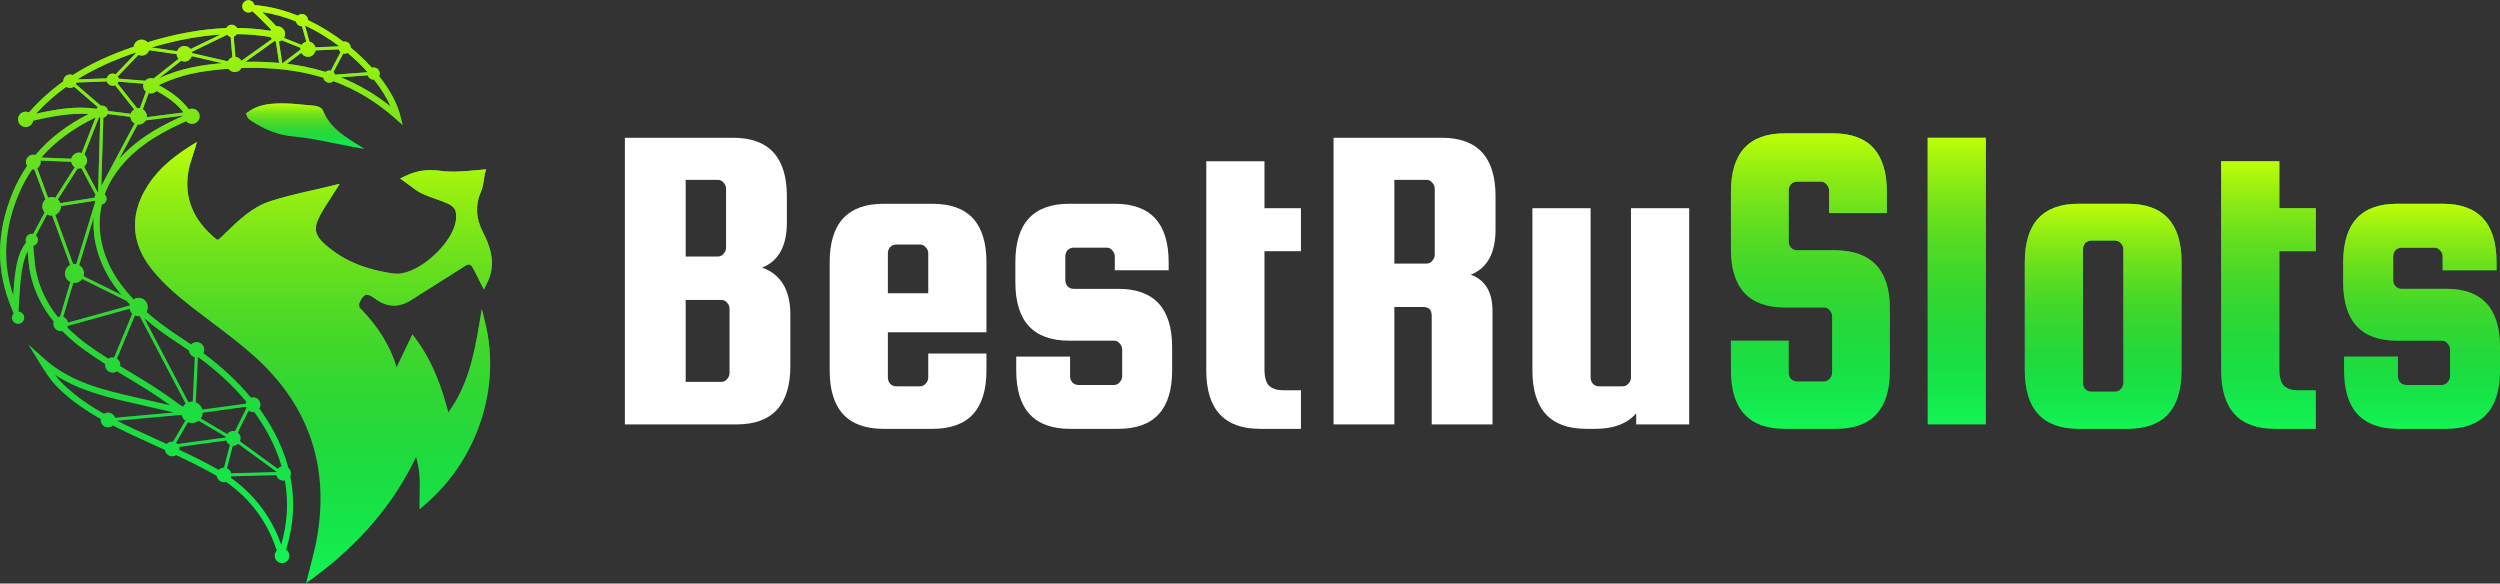 <svg width="904" height="211" viewBox="0 0 904 211" fill="none" xmlns="http://www.w3.org/2000/svg">
<rect x="0" y="0" width="904" height="211" fill="#333333" stroke="none"/>
<path d="M884.527 104.445C897.509 104.445 904 111.494 904 125.592V133.922C904 148.02 897.509 155.069 884.527 155.069H867.096C854.115 155.069 847.624 148.02 847.624 133.922V128.956H867.096V136.005C867.096 136.859 867.358 137.607 867.882 138.248C868.51 138.888 869.243 139.209 870.08 139.209H882.957C883.795 139.209 884.475 138.888 884.999 138.248C885.627 137.607 885.941 136.859 885.941 136.005V126.393C885.941 125.538 885.627 124.791 884.999 124.15C884.475 123.509 883.795 123.189 882.957 123.189H866.782C853.801 123.189 847.31 116.14 847.31 102.042V94.834C847.31 80.736 853.801 73.687 866.782 73.687H883.271C896.253 73.687 902.744 80.736 902.744 94.834V97.717H883.271V92.751C883.271 91.897 882.957 91.149 882.329 90.508C881.806 89.867 881.125 89.547 880.287 89.547H868.353C867.515 89.547 866.782 89.867 866.154 90.508C865.631 91.149 865.369 91.897 865.369 92.751V101.241C865.369 102.096 865.631 102.843 866.154 103.484C866.782 104.125 867.515 104.445 868.353 104.445H884.527Z" fill="#15F454"/>
<path d="M884.527 104.445C897.509 104.445 904 111.494 904 125.592V133.922C904 148.02 897.509 155.069 884.527 155.069H867.096C854.115 155.069 847.624 148.02 847.624 133.922V128.956H867.096V136.005C867.096 136.859 867.358 137.607 867.882 138.248C868.51 138.888 869.243 139.209 870.08 139.209H882.957C883.795 139.209 884.475 138.888 884.999 138.248C885.627 137.607 885.941 136.859 885.941 136.005V126.393C885.941 125.538 885.627 124.791 884.999 124.15C884.475 123.509 883.795 123.189 882.957 123.189H866.782C853.801 123.189 847.31 116.14 847.31 102.042V94.834C847.31 80.736 853.801 73.687 866.782 73.687H883.271C896.253 73.687 902.744 80.736 902.744 94.834V97.717H883.271V92.751C883.271 91.897 882.957 91.149 882.329 90.508C881.806 89.867 881.125 89.547 880.287 89.547H868.353C867.515 89.547 866.782 89.867 866.154 90.508C865.631 91.149 865.369 91.897 865.369 92.751V101.241C865.369 102.096 865.631 102.843 866.154 103.484C866.782 104.125 867.515 104.445 868.353 104.445H884.527Z" fill="url(#paint0_linear_6010_41885)" fill-opacity="0.9"/>
<path d="M831.122 141.131H837.403V155.069H822.642C809.66 155.069 803.169 148.02 803.169 133.922V58.308H824.212V75.289H837.403V90.829H824.212V133.442C824.212 136.432 824.788 138.461 825.94 139.529C827.091 140.597 828.819 141.131 831.122 141.131Z" fill="#15F454"/>
<path d="M831.122 141.131H837.403V155.069H822.642C809.66 155.069 803.169 148.02 803.169 133.922V58.308H824.212V75.289H837.403V90.829H824.212V133.442C824.212 136.432 824.788 138.461 825.94 139.529C827.091 140.597 828.819 141.131 831.122 141.131Z" fill="url(#paint1_linear_6010_41885)" fill-opacity="0.9"/>
<path d="M788.856 94.834V133.922C788.856 148.02 782.365 155.069 769.383 155.069H751.638C738.657 155.069 732.166 148.02 732.166 133.922V94.834C732.166 80.736 738.657 73.687 751.638 73.687H769.383C782.365 73.687 788.856 80.736 788.856 94.834ZM767.813 138.408V90.188C767.813 89.333 767.499 88.586 766.871 87.945C766.347 87.304 765.667 86.984 764.829 86.984H756.192C755.355 86.984 754.622 87.304 753.994 87.945C753.47 88.586 753.209 89.333 753.209 90.188V138.408C753.209 139.262 753.47 140.01 753.994 140.651C754.622 141.291 755.355 141.612 756.192 141.612H764.829C765.667 141.612 766.347 141.291 766.871 140.651C767.499 140.01 767.813 139.262 767.813 138.408Z" fill="#15F454"/>
<path d="M788.856 94.834V133.922C788.856 148.02 782.365 155.069 769.383 155.069H751.638C738.657 155.069 732.166 148.02 732.166 133.922V94.834C732.166 80.736 738.657 73.687 751.638 73.687H769.383C782.365 73.687 788.856 80.736 788.856 94.834ZM767.813 138.408V90.188C767.813 89.333 767.499 88.586 766.871 87.945C766.347 87.304 765.667 86.984 764.829 86.984H756.192C755.355 86.984 754.622 87.304 753.994 87.945C753.47 88.586 753.209 89.333 753.209 90.188V138.408C753.209 139.262 753.47 140.01 753.994 140.651C754.622 141.291 755.355 141.612 756.192 141.612H764.829C765.667 141.612 766.347 141.291 766.871 140.651C767.499 140.01 767.813 139.262 767.813 138.408Z" fill="url(#paint2_linear_6010_41885)" fill-opacity="0.9"/>
<path d="M718.09 153.467H697.047V49.817H718.09V153.467Z" fill="#15F454"/>
<path d="M718.09 153.467H697.047V49.817H718.09V153.467Z" fill="url(#paint3_linear_6010_41885)" fill-opacity="0.9"/>
<path d="M682.285 77.051H661.399V68.881C661.399 68.027 661.085 67.279 660.457 66.638C659.933 65.998 659.253 65.677 658.415 65.677H649.778C648.941 65.677 648.208 65.998 647.58 66.638C647.056 67.279 646.795 68.027 646.795 68.881V87.304C646.795 88.159 647.056 88.906 647.58 89.547C648.208 90.188 648.941 90.508 649.778 90.508H663.911C676.893 90.722 683.384 97.77 683.384 111.654V133.922C683.384 148.02 676.893 155.069 663.911 155.069H645.381C632.4 155.069 625.909 148.02 625.909 133.922V123.189H646.795V134.723C646.795 135.578 647.056 136.325 647.58 136.966C648.208 137.607 648.941 137.927 649.778 137.927H659.514C660.352 137.927 661.032 137.607 661.556 136.966C662.184 136.325 662.498 135.578 662.498 134.723V114.378C662.498 113.523 662.184 112.776 661.556 112.135C661.032 111.494 660.352 111.174 659.514 111.174H645.381C632.4 111.174 625.909 104.125 625.909 90.028V69.362C625.909 55.264 632.4 48.215 645.381 48.215H662.812C675.794 48.215 682.285 55.264 682.285 69.362V77.051Z" fill="#15F454"/>
<path d="M682.285 77.051H661.399V68.881C661.399 68.027 661.085 67.279 660.457 66.638C659.933 65.998 659.253 65.677 658.415 65.677H649.778C648.941 65.677 648.208 65.998 647.58 66.638C647.056 67.279 646.795 68.027 646.795 68.881V87.304C646.795 88.159 647.056 88.906 647.58 89.547C648.208 90.188 648.941 90.508 649.778 90.508H663.911C676.893 90.722 683.384 97.77 683.384 111.654V133.922C683.384 148.02 676.893 155.069 663.911 155.069H645.381C632.4 155.069 625.909 148.02 625.909 133.922V123.189H646.795V134.723C646.795 135.578 647.056 136.325 647.58 136.966C648.208 137.607 648.941 137.927 649.778 137.927H659.514C660.352 137.927 661.032 137.607 661.556 136.966C662.184 136.325 662.498 135.578 662.498 134.723V114.378C662.498 113.523 662.184 112.776 661.556 112.135C661.032 111.494 660.352 111.174 659.514 111.174H645.381C632.4 111.174 625.909 104.125 625.909 90.028V69.362C625.909 55.264 632.4 48.215 645.381 48.215H662.812C675.794 48.215 682.285 55.264 682.285 69.362V77.051Z" fill="url(#paint4_linear_6010_41885)" fill-opacity="0.9"/>
<path d="M589.767 75.289H610.81V153.467H591.651V149.462C588.406 153.2 583.486 155.069 576.89 155.069H573.592C560.611 155.069 554.12 148.02 554.12 133.922V75.289H575.163V136.485C575.163 137.34 575.424 138.087 575.948 138.728C576.576 139.369 577.309 139.689 578.146 139.689H586.783C587.621 139.689 588.301 139.369 588.825 138.728C589.453 138.087 589.767 137.34 589.767 136.485V75.289Z" fill="white"/>
<path d="M504.2 111.014V153.467H482.215V49.817H521.317C534.298 49.817 540.789 56.866 540.789 70.964V82.979C540.789 91.523 537.805 96.969 531.838 99.319C537.073 101.241 539.69 105.62 539.69 112.455V153.467H517.705V114.218C517.705 112.082 516.71 111.014 514.721 111.014H504.2ZM504.2 65.036V95.314H515.82C516.658 95.314 517.338 94.994 517.862 94.353C518.49 93.712 518.804 92.965 518.804 92.11V68.24C518.804 67.386 518.49 66.638 517.862 65.998C517.338 65.357 516.658 65.036 515.82 65.036H504.2Z" fill="white"/>
<path d="M464.142 141.131H470.423V155.069H455.662C442.68 155.069 436.189 148.02 436.189 133.922V58.308H457.232V75.289H470.423V90.829H457.232V133.442C457.232 136.432 457.808 138.461 458.96 139.529C460.111 140.597 461.839 141.131 464.142 141.131Z" fill="white"/>
<path d="M404.371 104.445C417.353 104.445 423.844 111.494 423.844 125.592V133.922C423.844 148.02 417.353 155.069 404.371 155.069H386.94C373.959 155.069 367.468 148.02 367.468 133.922V128.956H386.94V136.005C386.94 136.859 387.202 137.607 387.725 138.248C388.354 138.888 389.086 139.209 389.924 139.209H402.801C403.638 139.209 404.319 138.888 404.842 138.248C405.471 137.607 405.785 136.859 405.785 136.005V126.393C405.785 125.538 405.471 124.791 404.842 124.15C404.319 123.509 403.638 123.189 402.801 123.189H386.626C373.645 123.189 367.154 116.14 367.154 102.042V94.834C367.154 80.736 373.645 73.687 386.626 73.687H403.115C416.097 73.687 422.587 80.736 422.587 94.834V97.717H403.115V92.751C403.115 91.897 402.801 91.149 402.173 90.508C401.649 89.867 400.969 89.547 400.131 89.547H388.197C387.359 89.547 386.626 89.867 385.998 90.508C385.475 91.149 385.213 91.897 385.213 92.751V101.241C385.213 102.096 385.475 102.843 385.998 103.484C386.626 104.125 387.359 104.445 388.197 104.445H404.371Z" fill="white"/>
<path d="M337.227 73.687C350.209 73.687 356.7 80.736 356.7 94.834V120.145H321.053V136.485C321.053 137.34 321.314 138.087 321.838 138.728C322.466 139.369 323.199 139.689 324.036 139.689H332.673C333.511 139.689 334.191 139.369 334.715 138.728C335.343 138.087 335.657 137.34 335.657 136.485V127.835H356.7V133.922C356.7 148.02 350.209 155.069 337.227 155.069H319.482C306.501 155.069 300.01 148.02 300.01 133.922V94.834C300.01 80.736 306.501 73.687 319.482 73.687H337.227ZM321.053 106.047H335.657V91.629C335.657 90.775 335.343 90.028 334.715 89.387C334.191 88.746 333.511 88.425 332.673 88.425H324.036C323.199 88.425 322.466 88.746 321.838 89.387C321.314 90.028 321.053 90.775 321.053 91.629V106.047Z" fill="white"/>
<path d="M275.581 96.756C282.386 99.212 285.788 104.873 285.788 113.737V132.32C285.788 146.418 279.297 153.467 266.316 153.467H225.957V49.817H265.059C278.041 49.817 284.532 56.866 284.532 70.964V80.415C284.532 88.96 281.548 94.406 275.581 96.756ZM259.563 65.036H247.943V92.751H259.563C260.401 92.751 261.081 92.43 261.605 91.79C262.233 91.149 262.547 90.401 262.547 89.547V68.24C262.547 67.386 262.233 66.638 261.605 65.998C261.081 65.357 260.401 65.036 259.563 65.036ZM263.803 134.883V111.654C263.803 110.8 263.489 110.052 262.861 109.412C262.338 108.771 261.657 108.45 260.819 108.45H247.943V138.087H260.819C261.657 138.087 262.338 137.767 262.861 137.126C263.489 136.485 263.803 135.738 263.803 134.883Z" fill="white"/>
<g clip-path="url(#clip0_6010_41885)">
<path d="M174.227 111.707L173.344 117.003C171.419 128.537 169.087 139.675 162.092 149.131C160.026 140.993 156.749 131.068 150.212 122.369L149.118 120.916L143.421 132.831C141.103 125.108 136.721 118.031 130.049 111.238C129.867 111.015 129.74 110.056 129.934 109.608C130.704 107.834 131.47 106.868 132.279 106.655C133.087 106.442 134.168 106.889 135.642 108.004C139.901 111.222 144.362 111.35 148.896 108.384C149.968 107.682 151.046 106.995 152.128 106.311C153.726 105.304 155.325 104.298 156.926 103.294C160.627 100.972 164.453 98.571 168.184 96.151C168.822 95.736 169.346 95.577 169.748 95.671C170.151 95.766 170.566 96.17 170.962 96.852C171.685 98.098 172.326 99.412 173.005 100.797C173.315 101.428 173.628 102.072 173.961 102.728L174.974 104.73L175.942 102.706C176.038 102.507 176.133 102.317 176.225 102.134C176.43 101.723 176.626 101.334 176.792 100.908C179.283 94.516 177.082 88.722 174.604 83.894C171.998 78.814 171.827 73.92 174.082 68.931C174.567 67.859 174.848 65.892 175.079 64.312C175.168 63.689 175.271 62.98 175.328 62.779L175.793 61.219L172.908 61.481C167.501 61.98 163.595 62.339 159.114 61.754C155.689 61.309 151.495 61.197 146.344 63.74L144.676 64.565L146.199 65.633C146.966 66.172 147.661 66.697 148.333 67.206C149.731 68.263 151.05 69.261 152.518 69.961C154.147 70.737 155.857 71.344 157.512 71.929C158.928 72.427 160.394 72.951 161.763 73.565C164.462 74.776 165.193 76.114 164.894 79.295C164.125 87.456 152.159 98.674 143.902 98.977H143.793C143.433 99.002 143.072 98.997 142.713 98.963C132.14 97.527 124.205 94.219 117.74 88.55C113.754 85.053 113.274 82.584 115.692 77.98C116.718 76.026 117.917 74.18 119.304 72.044C119.973 71.012 120.675 69.926 121.411 68.756L122.852 66.452L120.213 67.1C117.775 67.698 115.354 68.247 113.027 68.779C107.711 69.99 102.688 71.133 97.742 72.742C91.181 74.874 86.303 79.624 81.587 84.217C81.036 84.753 80.486 85.286 79.935 85.818C78.826 86.885 78.668 86.872 77.942 86.269C69.785 79.476 66.565 71.558 68.101 62.061C68.379 60.347 68.934 58.639 69.523 56.829C69.81 55.957 70.105 55.045 70.38 54.101L71.195 51.31L68.734 52.856C60.714 57.895 55.605 62.946 52.166 69.219C47.257 78.188 47.748 87.308 53.588 95.599C56.372 99.554 60.126 103.431 65.399 107.807C69.106 110.88 73.014 113.824 76.792 116.67C81.957 120.562 87.297 124.586 92.145 128.957C112.067 146.915 119.519 169.54 114.297 196.204C113.811 198.679 113.163 201.173 112.478 203.812C112.135 205.128 111.78 206.495 111.424 207.939L110.694 210.896L113.149 209.092C130.07 196.659 142.305 182.275 150.476 165.193C151.115 167.601 151.49 169.665 151.658 171.656C151.84 173.807 151.799 176.024 151.757 178.369C151.735 179.469 151.714 180.604 151.714 181.787V184.183L153.535 182.626C162.94 174.563 169.961 164.084 173.841 152.32C177.723 140.602 178.296 128.364 175.497 116.931L174.227 111.707Z" fill="#15F454"/>
<path d="M174.227 111.707L173.344 117.003C171.419 128.537 169.087 139.675 162.092 149.131C160.026 140.993 156.749 131.068 150.212 122.369L149.118 120.916L143.421 132.831C141.103 125.108 136.721 118.031 130.049 111.238C129.867 111.015 129.74 110.056 129.934 109.608C130.704 107.834 131.47 106.868 132.279 106.655C133.087 106.442 134.168 106.889 135.642 108.004C139.901 111.222 144.362 111.35 148.896 108.384C149.968 107.682 151.046 106.995 152.128 106.311C153.726 105.304 155.325 104.298 156.926 103.294C160.627 100.972 164.453 98.571 168.184 96.151C168.822 95.736 169.346 95.577 169.748 95.671C170.151 95.766 170.566 96.17 170.962 96.852C171.685 98.098 172.326 99.412 173.005 100.797C173.315 101.428 173.628 102.072 173.961 102.728L174.974 104.73L175.942 102.706C176.038 102.507 176.133 102.317 176.225 102.134C176.43 101.723 176.626 101.334 176.792 100.908C179.283 94.516 177.082 88.722 174.604 83.894C171.998 78.814 171.827 73.92 174.082 68.931C174.567 67.859 174.848 65.892 175.079 64.312C175.168 63.689 175.271 62.98 175.328 62.779L175.793 61.219L172.908 61.481C167.501 61.98 163.595 62.339 159.114 61.754C155.689 61.309 151.495 61.197 146.344 63.74L144.676 64.565L146.199 65.633C146.966 66.172 147.661 66.697 148.333 67.206C149.731 68.263 151.05 69.261 152.518 69.961C154.147 70.737 155.857 71.344 157.512 71.929C158.928 72.427 160.394 72.951 161.763 73.565C164.462 74.776 165.193 76.114 164.894 79.295C164.125 87.456 152.159 98.674 143.902 98.977H143.793C143.433 99.002 143.072 98.997 142.713 98.963C132.14 97.527 124.205 94.219 117.74 88.55C113.754 85.053 113.274 82.584 115.692 77.98C116.718 76.026 117.917 74.18 119.304 72.044C119.973 71.012 120.675 69.926 121.411 68.756L122.852 66.452L120.213 67.1C117.775 67.698 115.354 68.247 113.027 68.779C107.711 69.99 102.688 71.133 97.742 72.742C91.181 74.874 86.303 79.624 81.587 84.217C81.036 84.753 80.486 85.286 79.935 85.818C78.826 86.885 78.668 86.872 77.942 86.269C69.785 79.476 66.565 71.558 68.101 62.061C68.379 60.347 68.934 58.639 69.523 56.829C69.81 55.957 70.105 55.045 70.38 54.101L71.195 51.31L68.734 52.856C60.714 57.895 55.605 62.946 52.166 69.219C47.257 78.188 47.748 87.308 53.588 95.599C56.372 99.554 60.126 103.431 65.399 107.807C69.106 110.88 73.014 113.824 76.792 116.67C81.957 120.562 87.297 124.586 92.145 128.957C112.067 146.915 119.519 169.54 114.297 196.204C113.811 198.679 113.163 201.173 112.478 203.812C112.135 205.128 111.78 206.495 111.424 207.939L110.694 210.896L113.149 209.092C130.07 196.659 142.305 182.275 150.476 165.193C151.115 167.601 151.49 169.665 151.658 171.656C151.84 173.807 151.799 176.024 151.757 178.369C151.735 179.469 151.714 180.604 151.714 181.787V184.183L153.535 182.626C162.94 174.563 169.961 164.084 173.841 152.32C177.723 140.602 178.296 128.364 175.497 116.931L174.227 111.707Z" fill="url(#paint5_linear_6010_41885)" fill-opacity="0.9"/>
<path d="M104.973 172.202C105.066 171.993 105.13 171.773 105.166 171.548C105.229 171.107 105.179 170.657 105.022 170.24C104.865 169.823 104.606 169.452 104.267 169.162C103.035 164.561 101.253 160.125 98.961 155.949C97.408 153.098 95.673 150.349 93.767 147.721C94.05 147.263 94.186 146.73 94.159 146.193C94.13 145.656 93.939 145.14 93.611 144.714C93.282 144.288 92.831 143.973 92.319 143.809C91.806 143.646 91.256 143.643 90.742 143.801C86.059 138.115 80.385 132.816 73.532 127.721C73.837 127.133 73.92 126.455 73.765 125.811C73.61 125.167 73.228 124.6 72.689 124.216C72.149 123.831 71.489 123.654 70.83 123.717C70.171 123.78 69.556 124.079 69.1 124.559C68.023 123.824 66.93 123.092 65.8 122.363C60.766 119.114 56.543 115.978 52.923 112.771C53.324 112.13 53.492 111.37 53.401 110.619C53.31 109.868 52.964 109.171 52.421 108.644C51.879 108.117 51.172 107.792 50.418 107.723C49.665 107.655 48.911 107.846 48.281 108.265C46.659 106.541 45.138 104.726 43.723 102.828C37.029 93.834 34.662 83.465 36.776 73.995C37.167 73.914 37.529 73.729 37.822 73.458C38.115 73.187 38.329 72.841 38.44 72.458C38.552 72.075 38.556 71.668 38.454 71.282C38.351 70.897 38.145 70.546 37.858 70.269C38.639 68.101 39.657 66.026 40.893 64.081C45.487 56.865 52.238 51.197 62.136 46.243C63.661 45.48 65.198 44.78 66.825 44.038L67.323 43.81C67.653 44.204 68.086 44.499 68.573 44.66C69.061 44.822 69.585 44.844 70.084 44.724C70.584 44.604 71.04 44.346 71.401 43.981C71.763 43.615 72.014 43.156 72.128 42.655C72.242 42.154 72.214 41.63 72.046 41.145C71.879 40.659 71.579 40.23 71.18 39.905C70.781 39.581 70.3 39.374 69.79 39.309C69.28 39.244 68.763 39.322 68.295 39.536C65.284 35.566 61.378 32.943 57.4 30.807C65.298 26.837 73.406 25.654 80.388 25.036C81.136 24.97 81.883 24.911 82.617 24.858C82.883 25.244 83.243 25.557 83.665 25.764C84.086 25.972 84.553 26.067 85.022 26.042C85.491 26.017 85.945 25.872 86.342 25.621C86.739 25.37 87.064 25.021 87.287 24.608C98.262 24.216 108.059 25.356 116.921 28.083C116.988 28.473 117.159 28.838 117.416 29.139C117.673 29.44 118.007 29.666 118.382 29.793C118.756 29.92 119.159 29.943 119.546 29.86C119.933 29.777 120.29 29.59 120.58 29.321C128.764 32.343 136.135 36.813 142.896 42.797L145.58 45.174L144.697 41.7C143.565 37.246 140.893 32.357 137.077 27.547C137.223 27.252 137.299 26.927 137.3 26.598C137.3 26.012 137.067 25.451 136.654 25.037C136.24 24.623 135.678 24.39 135.093 24.39C134.885 24.393 134.678 24.426 134.48 24.488C132.103 21.87 129.541 19.428 126.814 17.179C126.809 16.853 126.732 16.532 126.588 16.239C126.444 15.946 126.237 15.689 125.982 15.486C125.726 15.284 125.429 15.14 125.111 15.067C124.793 14.993 124.463 14.991 124.144 15.061C120.162 12.031 115.881 9.415 111.367 7.256C111.363 6.831 111.237 6.416 111.003 6.062C110.769 5.707 110.437 5.429 110.047 5.259C109.658 5.09 109.228 5.037 108.809 5.107C108.39 5.177 108 5.367 107.687 5.654C102.431 3.546 97.133 2.24 91.998 1.834C91.896 1.362 91.642 0.937 91.276 0.622C90.91 0.307 90.451 0.12 89.969 0.09C89.487 0.059 89.008 0.187 88.605 0.453C88.203 0.719 87.897 1.11 87.736 1.565C87.575 2.02 87.567 2.516 87.713 2.976C87.859 3.436 88.151 3.837 88.545 4.116C88.939 4.395 89.413 4.539 89.896 4.524C90.379 4.51 90.844 4.338 91.22 4.035C93.279 5.847 96.089 8.645 98.046 10.707C97.955 10.845 97.875 10.991 97.81 11.142C93.813 10.497 89.774 10.155 85.726 10.118C85.539 9.759 85.256 9.459 84.909 9.251C84.561 9.043 84.163 8.935 83.758 8.94C83.353 8.945 82.958 9.062 82.615 9.278C82.273 9.494 81.997 9.801 81.819 10.164C72.94 10.484 63.578 12.185 53.356 15.283C52.99 14.876 52.516 14.582 51.988 14.436C51.461 14.289 50.903 14.296 50.379 14.457C49.856 14.617 49.389 14.923 49.034 15.339C48.678 15.755 48.449 16.264 48.373 16.806C48.373 16.83 48.373 16.854 48.373 16.877C39.852 19.78 32.589 23.145 26.277 27.157C25.905 26.986 25.494 26.913 25.086 26.946C24.677 26.979 24.284 27.117 23.944 27.345C23.604 27.574 23.328 27.887 23.144 28.253C22.959 28.619 22.872 29.026 22.89 29.436C18.327 32.682 14.158 36.449 10.468 40.662C10.103 40.486 9.703 40.395 9.298 40.393C8.771 40.391 8.255 40.541 7.81 40.823C7.365 41.106 7.011 41.51 6.788 41.987C6.566 42.465 6.485 42.996 6.555 43.519C6.625 44.041 6.843 44.532 7.184 44.934C7.524 45.337 7.972 45.633 8.476 45.788C8.979 45.944 9.517 45.952 10.025 45.812C10.532 45.671 10.989 45.389 11.342 44.997C11.694 44.605 11.927 44.12 12.012 43.6C18.838 42.075 25.395 40.752 32.052 41.234C24.125 45.261 17.75 50.179 12.808 56.058C12.293 55.901 11.743 55.907 11.231 56.072C10.719 56.238 10.27 56.557 9.944 56.986C9.619 57.414 9.432 57.932 9.41 58.47C9.387 59.008 9.53 59.54 9.819 59.994C7.808 62.926 6.104 66.057 4.732 69.337C-1.505 84.229 -1.55 98.317 4.594 112.405L4.993 113.318C4.651 113.653 4.428 114.09 4.359 114.564C4.296 114.996 4.363 115.437 4.551 115.831C4.739 116.225 5.04 116.555 5.416 116.778C5.791 117.001 6.224 117.108 6.66 117.084C7.096 117.061 7.516 116.909 7.865 116.648C8.215 116.386 8.479 116.027 8.625 115.615C8.77 115.204 8.79 114.758 8.682 114.335C8.575 113.912 8.344 113.53 8.019 113.238C7.694 112.946 7.29 112.757 6.858 112.695C6.79 112.685 6.726 112.695 6.66 112.687L6.707 112.047C6.82 110.505 6.905 109.039 6.986 107.625C7.159 104.645 7.322 101.83 7.716 99.116C8.121 96.328 8.644 93.444 9.996 90.885C10.013 91.101 10.03 91.315 10.049 91.527C10.267 94.169 10.474 96.663 11.023 99.147C12.412 105.42 15.209 111.106 19.464 116.309C19.342 116.675 19.302 117.063 19.348 117.446C19.394 117.829 19.525 118.197 19.731 118.523C19.937 118.849 20.213 119.126 20.539 119.332C20.865 119.538 21.233 119.67 21.616 119.716C21.908 119.755 22.205 119.744 22.494 119.685C24.922 122.141 27.55 124.391 30.351 126.412C32.842 128.224 35.424 129.941 38.034 131.598C38.012 131.725 37.999 131.854 37.995 131.984C37.995 132.486 38.132 132.979 38.391 133.41C38.651 133.84 39.023 134.191 39.467 134.425C39.912 134.659 40.412 134.768 40.913 134.738C41.415 134.709 41.899 134.543 42.313 134.259C43.694 135.103 45.07 135.937 46.441 136.76C48.823 138.197 51.287 139.684 53.678 141.182C55.804 142.515 58.97 144.719 61.559 146.556L51.768 144.314L49.493 143.794C37.726 141.115 25.558 138.343 15.984 129.718L10.339 124.657L14.288 131.123C16.164 134.194 18.399 137.703 21.285 140.493C25.77 144.838 30.763 148.311 36.45 151.512C36.377 152.046 36.47 152.589 36.715 153.069C36.96 153.549 37.346 153.943 37.821 154.197C38.296 154.452 38.837 154.555 39.372 154.493C39.908 154.431 40.411 154.207 40.816 153.851C42.965 154.955 45.201 156.044 47.543 157.142C50.267 158.42 53.053 159.687 55.746 160.913C57.034 161.499 58.329 162.089 59.632 162.686C59.687 163.13 59.854 163.553 60.117 163.915C60.381 164.277 60.733 164.565 61.139 164.753C61.545 164.941 61.993 165.022 62.439 164.988C62.885 164.955 63.316 164.808 63.69 164.562C68.185 166.668 72.676 168.874 76.986 171.276C77.465 171.543 77.932 171.821 78.398 172.098C78.478 172.666 78.739 173.192 79.144 173.598C79.548 174.004 80.073 174.268 80.64 174.351C81.015 174.404 81.398 174.376 81.761 174.267C89.394 179.604 95.039 186.549 98.565 194.986C99.019 196.072 99.408 197.173 99.859 198.45L100.096 199.117C99.699 199.516 99.442 200.032 99.361 200.589C99.291 201.06 99.35 201.541 99.53 201.981C99.711 202.422 100.006 202.806 100.386 203.093C100.765 203.38 101.215 203.56 101.688 203.614C102.161 203.668 102.639 203.594 103.074 203.399C103.508 203.205 103.882 202.897 104.157 202.508C104.432 202.12 104.597 201.664 104.635 201.19C104.674 200.715 104.584 200.24 104.376 199.812C104.167 199.384 103.848 199.02 103.45 198.758C103.466 198.712 103.484 198.668 103.499 198.62C106.241 189.721 106.728 180.884 104.973 172.202ZM83.6 171.133C83.507 170.729 83.32 170.353 83.055 170.034C82.791 169.716 82.455 169.463 82.075 169.298L84.209 161.119C84.901 161.151 85.577 160.91 86.093 160.447L99.967 170.554C99.956 170.6 99.942 170.642 99.934 170.688L83.6 171.133ZM64.212 160.561C64.048 160.377 63.86 160.217 63.654 160.085L67.979 152.675C68.61 152.932 69.298 153.017 69.972 152.921C70.647 152.825 71.284 152.551 71.818 152.128L81.725 157.983C81.725 158.021 81.704 158.054 81.699 158.093C81.694 158.131 81.699 158.149 81.699 158.177L64.212 160.561ZM88.958 147.083C89.002 147.238 89.061 147.389 89.133 147.533L84.98 155.917C84.89 155.889 84.798 155.866 84.705 155.848C84.218 155.78 83.722 155.849 83.272 156.047C82.823 156.245 82.437 156.564 82.159 156.969L72.595 151.311C73.024 150.697 73.264 149.972 73.285 149.223L88.958 147.083ZM101.821 168.614C101.277 168.769 100.797 169.094 100.451 169.541L86.742 159.554C86.992 159.02 87.051 158.416 86.911 157.843C86.77 157.27 86.438 156.762 85.969 156.404L89.909 148.45C90.263 148.723 90.68 148.901 91.121 148.967C91.39 149.001 91.662 148.995 91.929 148.947C93.798 151.519 95.499 154.209 97.02 157.002C99.039 160.686 100.649 164.581 101.821 168.615V168.614ZM89.085 145.263C88.982 145.485 88.91 145.72 88.872 145.961C88.872 145.968 88.872 145.974 88.872 145.982L73.163 148.121C73.007 147.526 72.71 146.976 72.298 146.519C71.887 146.061 71.372 145.708 70.796 145.49L71.544 129.186C71.61 129.175 71.668 129.161 71.737 129.145C78.682 134.256 84.4 139.564 89.085 145.263ZM68.351 126.729C68.402 127.302 68.632 127.844 69.008 128.278C69.384 128.713 69.887 129.018 70.446 129.151L69.699 145.249C69.608 145.242 69.516 145.236 69.422 145.236C68.984 145.236 68.549 145.312 68.136 145.46L52.168 115.047C55.711 118.113 59.792 121.12 64.598 124.222C65.898 125.058 67.133 125.89 68.351 126.729ZM24.582 116.66C24.506 116.192 24.305 115.752 24.001 115.387C23.696 115.023 23.299 114.747 22.851 114.589L26.504 102.289C27.119 102.367 27.745 102.278 28.314 102.029C28.883 101.781 29.373 101.382 29.734 100.877L45.751 108.776C46.142 109.21 46.541 109.64 46.946 110.068C46.906 110.206 46.874 110.346 46.851 110.488L24.582 116.66ZM14.669 58.984C14.711 58.676 14.698 58.364 14.631 58.061L25.758 58.495C25.819 58.896 25.964 59.278 26.184 59.618C26.403 59.959 26.692 60.249 27.031 60.47L19.976 71.524C19.569 71.347 19.129 71.255 18.685 71.252C18.241 71.249 17.8 71.336 17.39 71.507L13.454 60.841C13.78 60.638 14.057 60.367 14.268 60.045C14.477 59.724 14.615 59.36 14.669 58.98V58.984ZM30.508 55.898L35.819 42.329C35.959 42.404 36.106 42.463 36.258 42.507L35.462 69.442L35.373 69.607L30.409 60.281C30.735 60.019 31 59.689 31.186 59.314C31.371 58.939 31.471 58.528 31.481 58.11C31.49 57.692 31.408 57.277 31.24 56.894C31.072 56.511 30.822 56.169 30.508 55.893V55.898ZM110.271 9.184C114.587 11.235 118.686 13.717 122.503 16.592C122.487 16.648 122.464 16.701 122.452 16.758L114.035 17.109C113.91 16.602 113.643 16.14 113.266 15.779C112.888 15.417 112.416 15.171 111.904 15.067L110.262 9.189L110.271 9.184ZM119.09 25.503C118.582 25.505 118.091 25.683 117.701 26.009C113.142 24.61 108.468 23.622 103.733 23.055L108.951 19.086C109.222 19.595 109.645 20.005 110.162 20.259C110.679 20.513 111.263 20.598 111.83 20.501C112.398 20.404 112.921 20.132 113.325 19.721C113.729 19.311 113.993 18.783 114.08 18.214L122.507 17.863C122.622 18.242 122.837 18.584 123.13 18.851L119.597 25.564C119.432 25.521 119.261 25.497 119.09 25.494V25.503ZM108.626 17.949L102.149 22.872L102.048 22.862L100.85 14.965C101.206 14.899 101.545 14.762 101.847 14.563L108.66 17.288C108.629 17.45 108.612 17.614 108.61 17.778C108.606 17.828 108.626 17.881 108.626 17.94V17.949ZM98.313 14.127L87.3 21.994C87.084 21.592 86.771 21.25 86.39 21C86.008 20.749 85.57 20.598 85.116 20.56L84.504 13.231C84.971 13.069 85.37 12.754 85.637 12.338C89.719 12.37 93.792 12.72 97.82 13.387C97.942 13.656 98.108 13.903 98.311 14.118L98.313 14.127ZM21.811 73.443C21.622 72.936 21.313 72.482 20.911 72.12L28.078 60.887C28.116 60.895 28.149 60.908 28.187 60.915C28.605 60.972 29.03 60.936 29.433 60.81L34.591 70.494C34.36 70.783 34.207 71.126 34.146 71.491L21.811 73.443ZM38.379 63.982C37.925 64.759 37.504 65.548 37.117 66.349L36.632 67.258L37.363 42.549C37.711 42.47 38.035 42.307 38.306 42.074C38.577 41.842 38.788 41.547 38.92 41.215L47.161 42.245C47.175 42.459 47.212 42.67 47.27 42.876C47.378 43.252 47.559 43.603 47.803 43.908C48.048 44.214 48.35 44.468 48.694 44.656L38.379 63.982ZM49.591 39.143L42.49 30.142C42.633 29.958 42.746 29.753 42.824 29.534L51.895 30.26C51.736 30.772 51.736 31.32 51.893 31.833C52.051 32.345 52.359 32.798 52.778 33.133L50.595 39.136C50.259 39.076 49.915 39.076 49.579 39.135L49.591 39.143ZM54.536 28.262C54.146 28.263 53.761 28.347 53.406 28.508C53.051 28.67 52.735 28.905 52.478 29.199L42.905 28.433C42.857 28.152 42.755 27.884 42.603 27.643L50.037 19.835C50.4 20.006 50.796 20.099 51.198 20.107C51.6 20.114 51.999 20.036 52.368 19.878C52.738 19.72 53.069 19.485 53.342 19.189C53.614 18.893 53.82 18.543 53.947 18.162L63.868 19.578C63.905 20.205 64.154 20.802 64.573 21.27L55.487 28.43C55.181 28.314 54.857 28.255 54.53 28.253L54.536 28.262ZM69.47 19.198C69.459 19.04 69.434 18.883 69.395 18.73L82.101 12.579C82.434 12.973 82.895 13.238 83.403 13.326L84.016 20.688C83.653 20.807 83.319 21 83.034 21.256C82.75 21.511 82.522 21.822 82.364 22.171L69.47 19.198ZM68.914 17.737C68.608 17.332 68.198 17.018 67.728 16.828C67.258 16.638 66.745 16.578 66.244 16.657C65.743 16.734 65.272 16.947 64.882 17.271C64.492 17.595 64.197 18.018 64.028 18.497L54.762 17.174C63.68 14.522 71.921 12.97 79.752 12.492L68.914 17.737ZM49.133 19.198L41.811 26.889C41.512 26.72 41.178 26.623 40.834 26.607C40.491 26.592 40.149 26.657 39.836 26.798C39.523 26.939 39.247 27.152 39.032 27.42C38.816 27.687 38.667 28.002 38.596 28.338L27.962 28.712C33.984 24.948 40.893 21.768 48.968 19.01C49.013 19.071 49.071 19.13 49.127 19.189L49.133 19.198ZM27.652 29.833L38.631 29.442C38.75 29.846 38.983 30.207 39.301 30.483C39.619 30.759 40.01 30.938 40.427 30.999C40.835 31.056 41.251 30.997 41.627 30.828L48.519 39.567C47.943 39.938 47.513 40.496 47.302 41.148L39.546 40.178L39.601 40.154L39.048 40.055C39.007 39.765 38.907 39.486 38.754 39.235C38.601 38.985 38.399 38.768 38.16 38.598C37.921 38.428 37.65 38.308 37.363 38.246C37.076 38.184 36.78 38.181 36.492 38.238L27.438 30.452C27.536 30.253 27.606 30.042 27.646 29.824L27.652 29.833ZM21.991 75.091C22.016 74.904 22.026 74.716 22.02 74.528L34.256 72.591C34.308 72.733 34.373 72.871 34.452 73.001L27.569 95.519C27.524 95.511 27.48 95.499 27.434 95.493C27.108 95.446 26.777 95.446 26.45 95.493L19.959 77.704C20.495 77.481 20.964 77.121 21.319 76.661C21.674 76.202 21.903 75.657 21.984 75.082L21.991 75.091ZM41.958 104.157C42.586 104.999 43.236 105.828 43.909 106.642L30.226 99.895C30.28 99.727 30.322 99.555 30.351 99.381C30.449 98.692 30.335 97.99 30.025 97.367C29.715 96.744 29.223 96.23 28.614 95.893L33.883 78.593C33.317 87.213 36.033 96.196 41.952 104.148L41.958 104.157ZM61.156 44.281C53.449 48.142 47.568 52.431 43.077 57.532L49.766 44.998C50.344 45.067 50.929 44.965 51.449 44.704C51.969 44.443 52.401 44.034 52.69 43.529L66.543 41.754L65.921 42.041C64.264 42.782 62.711 43.491 61.15 44.272L61.156 44.281ZM66.38 40.668L53.066 42.373C53.126 41.81 53.023 41.242 52.769 40.736C52.515 40.23 52.121 39.807 51.634 39.518L53.764 33.663C54.014 33.742 54.274 33.784 54.536 33.788C54.919 33.788 55.298 33.707 55.648 33.551C55.998 33.395 56.311 33.168 56.568 32.884C60.542 35.02 63.818 37.347 66.374 40.654L66.38 40.668ZM57.302 28.425L65.491 21.971C65.849 22.146 66.241 22.242 66.639 22.252C67.038 22.261 67.433 22.184 67.799 22.026C68.165 21.867 68.492 21.631 68.758 21.335C69.024 21.038 69.223 20.687 69.34 20.306L80.345 22.842L80.199 22.853C73.257 23.454 65.231 24.623 57.295 28.412L57.302 28.425ZM88.679 22.373L99.267 14.808C99.42 14.871 99.578 14.921 99.739 14.955L100.923 22.759C96.85 22.389 92.76 22.256 88.672 22.36L88.679 22.373ZM123.201 27.951L132.986 27.227C133.12 27.682 133.397 28.081 133.777 28.365C134.156 28.65 134.617 28.804 135.091 28.805C135.134 28.805 135.172 28.795 135.216 28.793C137.842 32.084 139.924 35.411 141.28 38.552C135.683 34.08 129.692 30.557 123.201 27.951ZM132.943 26.108V26.123L121.174 26.995C121.055 26.643 120.849 26.326 120.574 26.076L124.107 19.363C124.272 19.402 124.441 19.423 124.611 19.425C124.997 19.423 125.375 19.319 125.707 19.123C128.283 21.276 130.701 23.61 132.944 26.108H132.943ZM94.834 4.37C98.844 4.963 102.931 6.114 107.003 7.755C107.11 8.247 107.382 8.687 107.774 9.003C108.166 9.319 108.654 9.491 109.157 9.492C109.172 9.492 109.184 9.492 109.199 9.492L110.76 15.085C110.064 15.241 109.455 15.661 109.062 16.257L102.67 13.691C102.931 13.274 103.076 12.795 103.088 12.304C103.101 11.812 102.981 11.327 102.742 10.897C102.503 10.468 102.153 10.11 101.729 9.862C101.304 9.614 100.821 9.484 100.33 9.487C100.21 9.491 100.09 9.503 99.971 9.523C99.566 9.094 99.106 8.616 98.575 8.069C97.326 6.792 96.017 5.497 94.835 4.37H94.834ZM13.002 41.119C16.306 37.497 19.983 34.234 23.971 31.384C24.384 31.655 24.869 31.792 25.363 31.777C25.856 31.762 26.332 31.594 26.727 31.298L35.404 38.76C35.217 38.926 35.06 39.123 34.94 39.343C27.504 38.251 20.384 39.497 13.003 41.115L13.002 41.119ZM34.584 42.456L29.542 55.333C29.367 55.271 29.187 55.226 29.004 55.199C28.293 55.098 27.569 55.268 26.976 55.674C26.383 56.08 25.964 56.693 25.801 57.393L14.927 56.968C19.941 51.166 26.462 46.362 34.585 42.452L34.584 42.456ZM5.511 98.809C5.137 101.425 4.962 104.076 4.798 106.87C0.795 94.911 1.444 82.863 6.747 70.203C8.062 67.053 9.698 64.047 11.63 61.234C11.641 61.234 11.651 61.234 11.662 61.241C11.913 61.274 12.168 61.27 12.417 61.229L16.432 72.107C15.769 72.696 15.366 73.523 15.312 74.408C15.258 75.293 15.557 76.164 16.143 76.829L11.999 84.618C11.933 84.602 11.874 84.579 11.802 84.57C11.414 84.512 11.017 84.559 10.653 84.707C10.289 84.855 9.971 85.097 9.733 85.409C9.495 85.722 9.344 86.092 9.298 86.482C9.251 86.872 9.31 87.267 9.467 87.626C6.836 91.004 6.065 94.992 5.512 98.805L5.511 98.809ZM12.227 91.355C12.161 90.551 12.088 89.724 12.009 88.89C12.398 88.796 12.754 88.598 13.039 88.318C13.324 88.037 13.527 87.684 13.626 87.297C13.726 86.91 13.718 86.502 13.604 86.119C13.49 85.736 13.273 85.391 12.978 85.121L17.017 77.53C17.579 77.85 18.224 77.998 18.87 77.957L25.39 95.825C24.818 96.113 24.339 96.556 24.006 97.103C23.672 97.65 23.499 98.279 23.504 98.919C23.51 99.559 23.695 100.186 24.038 100.726C24.381 101.267 24.868 101.701 25.445 101.98L21.739 114.457C21.464 114.482 21.194 114.55 20.941 114.66C17.024 109.79 14.445 104.496 13.157 98.68C12.642 96.339 12.441 93.915 12.228 91.351L12.227 91.355ZM24.285 118.387C24.383 118.21 24.459 118.021 24.513 117.826L46.861 111.633C46.99 112.321 47.333 112.95 47.843 113.43L41.259 129.288C41.086 129.254 40.91 129.237 40.734 129.236C40.174 129.235 39.627 129.406 39.168 129.725C36.6 128.095 34.06 126.409 31.629 124.638C29.02 122.752 26.567 120.661 24.291 118.384L24.285 118.387ZM54.829 139.321C52.422 137.814 49.951 136.323 47.56 134.88C46.2 134.059 44.827 133.231 43.449 132.389C43.54 131.876 43.477 131.347 43.269 130.87C43.06 130.393 42.714 129.988 42.276 129.707L48.775 114.052C49.195 114.238 49.65 114.335 50.11 114.335C50.252 114.333 50.393 114.323 50.534 114.305L67.16 145.973C66.734 146.281 66.376 146.674 66.108 147.126C63.697 145.378 58.131 141.389 54.83 139.319L54.829 139.321ZM19.837 135.489C28.746 141.344 39.005 143.68 48.986 145.953L51.257 146.473L62.892 149.142L41.607 151.073C41.488 150.68 41.279 150.32 40.996 150.022C40.713 149.724 40.364 149.497 39.978 149.358C39.591 149.219 39.177 149.172 38.77 149.222C38.362 149.271 37.971 149.416 37.629 149.643C32.053 146.513 27.172 143.127 22.82 138.909C21.74 137.846 20.743 136.702 19.838 135.487L19.837 135.489ZM48.479 155.147C46.324 154.136 44.261 153.135 42.276 152.123L65.673 149.996C65.873 150.836 66.349 151.584 67.024 152.122L62.592 159.713C62.169 159.659 61.739 159.707 61.338 159.855C60.938 160.002 60.579 160.244 60.292 160.561C59.08 160.005 57.872 159.454 56.667 158.906C53.973 157.68 51.199 156.417 48.481 155.144L48.479 155.147ZM64.884 162.688C64.932 162.323 64.902 161.951 64.797 161.598L81.805 159.286C81.913 159.623 82.087 159.935 82.318 160.203C82.549 160.472 82.831 160.691 83.148 160.848L80.993 169.079C80.629 169.08 80.269 169.156 79.936 169.303C79.604 169.45 79.305 169.663 79.058 169.931C78.725 169.738 78.399 169.54 78.061 169.35C73.777 166.961 69.333 164.772 64.885 162.686L64.884 162.688ZM83.445 172.759C83.516 172.591 83.57 172.417 83.605 172.239L99.952 171.794C100.107 172.458 100.514 173.034 101.086 173.402C101.659 173.77 102.353 173.901 103.021 173.765C104.383 181.409 103.941 189.171 101.679 196.984C101.328 195.996 100.983 195.049 100.598 194.129C96.97 185.459 91.215 178.292 83.452 172.756L83.445 172.759Z" fill="#15F454"/>
<path d="M104.973 172.202C105.066 171.993 105.13 171.773 105.166 171.548C105.229 171.107 105.179 170.657 105.022 170.24C104.865 169.823 104.606 169.452 104.267 169.162C103.035 164.561 101.253 160.125 98.961 155.949C97.408 153.098 95.673 150.349 93.767 147.721C94.05 147.263 94.186 146.73 94.159 146.193C94.13 145.656 93.939 145.14 93.611 144.714C93.282 144.288 92.831 143.973 92.319 143.809C91.806 143.646 91.256 143.643 90.742 143.801C86.059 138.115 80.385 132.816 73.532 127.721C73.837 127.133 73.92 126.455 73.765 125.811C73.61 125.167 73.228 124.6 72.689 124.216C72.149 123.831 71.489 123.654 70.83 123.717C70.171 123.78 69.556 124.079 69.1 124.559C68.023 123.824 66.93 123.092 65.8 122.363C60.766 119.114 56.543 115.978 52.923 112.771C53.324 112.13 53.492 111.37 53.401 110.619C53.31 109.868 52.964 109.171 52.421 108.644C51.879 108.117 51.172 107.792 50.418 107.723C49.665 107.655 48.911 107.846 48.281 108.265C46.659 106.541 45.138 104.726 43.723 102.828C37.029 93.834 34.662 83.465 36.776 73.995C37.167 73.914 37.529 73.729 37.822 73.458C38.115 73.187 38.329 72.841 38.44 72.458C38.552 72.075 38.556 71.668 38.454 71.282C38.351 70.897 38.145 70.546 37.858 70.269C38.639 68.101 39.657 66.026 40.893 64.081C45.487 56.865 52.238 51.197 62.136 46.243C63.661 45.48 65.198 44.78 66.825 44.038L67.323 43.81C67.653 44.204 68.086 44.499 68.573 44.66C69.061 44.822 69.585 44.844 70.084 44.724C70.584 44.604 71.04 44.346 71.401 43.981C71.763 43.615 72.014 43.156 72.128 42.655C72.242 42.154 72.214 41.63 72.046 41.145C71.879 40.659 71.579 40.23 71.18 39.905C70.781 39.581 70.3 39.374 69.79 39.309C69.28 39.244 68.763 39.322 68.295 39.536C65.284 35.566 61.378 32.943 57.4 30.807C65.298 26.837 73.406 25.654 80.388 25.036C81.136 24.97 81.883 24.911 82.617 24.858C82.883 25.244 83.243 25.557 83.665 25.764C84.086 25.972 84.553 26.067 85.022 26.042C85.491 26.017 85.945 25.872 86.342 25.621C86.739 25.37 87.064 25.021 87.287 24.608C98.262 24.216 108.059 25.356 116.921 28.083C116.988 28.473 117.159 28.838 117.416 29.139C117.673 29.44 118.007 29.666 118.382 29.793C118.756 29.92 119.159 29.943 119.546 29.86C119.933 29.777 120.29 29.59 120.58 29.321C128.764 32.343 136.135 36.813 142.896 42.797L145.58 45.174L144.697 41.7C143.565 37.246 140.893 32.357 137.077 27.547C137.223 27.252 137.299 26.927 137.3 26.598C137.3 26.012 137.067 25.451 136.654 25.037C136.24 24.623 135.678 24.39 135.093 24.39C134.885 24.393 134.678 24.426 134.48 24.488C132.103 21.87 129.541 19.428 126.814 17.179C126.809 16.853 126.732 16.532 126.588 16.239C126.444 15.946 126.237 15.689 125.982 15.486C125.726 15.284 125.429 15.14 125.111 15.067C124.793 14.993 124.463 14.991 124.144 15.061C120.162 12.031 115.881 9.415 111.367 7.256C111.363 6.831 111.237 6.416 111.003 6.062C110.769 5.707 110.437 5.429 110.047 5.259C109.658 5.09 109.228 5.037 108.809 5.107C108.39 5.177 108 5.367 107.687 5.654C102.431 3.546 97.133 2.24 91.998 1.834C91.896 1.362 91.642 0.937 91.276 0.622C90.91 0.307 90.451 0.12 89.969 0.09C89.487 0.059 89.008 0.187 88.605 0.453C88.203 0.719 87.897 1.11 87.736 1.565C87.575 2.02 87.567 2.516 87.713 2.976C87.859 3.436 88.151 3.837 88.545 4.116C88.939 4.395 89.413 4.539 89.896 4.524C90.379 4.51 90.844 4.338 91.22 4.035C93.279 5.847 96.089 8.645 98.046 10.707C97.955 10.845 97.875 10.991 97.81 11.142C93.813 10.497 89.774 10.155 85.726 10.118C85.539 9.759 85.256 9.459 84.909 9.251C84.561 9.043 84.163 8.935 83.758 8.94C83.353 8.945 82.958 9.062 82.615 9.278C82.273 9.494 81.997 9.801 81.819 10.164C72.94 10.484 63.578 12.185 53.356 15.283C52.99 14.876 52.516 14.582 51.988 14.436C51.461 14.289 50.903 14.296 50.379 14.457C49.856 14.617 49.389 14.923 49.034 15.339C48.678 15.755 48.449 16.264 48.373 16.806C48.373 16.83 48.373 16.854 48.373 16.877C39.852 19.78 32.589 23.145 26.277 27.157C25.905 26.986 25.494 26.913 25.086 26.946C24.677 26.979 24.284 27.117 23.944 27.345C23.604 27.574 23.328 27.887 23.144 28.253C22.959 28.619 22.872 29.026 22.89 29.436C18.327 32.682 14.158 36.449 10.468 40.662C10.103 40.486 9.703 40.395 9.298 40.393C8.771 40.391 8.255 40.541 7.81 40.823C7.365 41.106 7.011 41.51 6.788 41.987C6.566 42.465 6.485 42.996 6.555 43.519C6.625 44.041 6.843 44.532 7.184 44.934C7.524 45.337 7.972 45.633 8.476 45.788C8.979 45.944 9.517 45.952 10.025 45.812C10.532 45.671 10.989 45.389 11.342 44.997C11.694 44.605 11.927 44.12 12.012 43.6C18.838 42.075 25.395 40.752 32.052 41.234C24.125 45.261 17.75 50.179 12.808 56.058C12.293 55.901 11.743 55.907 11.231 56.072C10.719 56.238 10.27 56.557 9.944 56.986C9.619 57.414 9.432 57.932 9.41 58.47C9.387 59.008 9.53 59.54 9.819 59.994C7.808 62.926 6.104 66.057 4.732 69.337C-1.505 84.229 -1.55 98.317 4.594 112.405L4.993 113.318C4.651 113.653 4.428 114.09 4.359 114.564C4.296 114.996 4.363 115.437 4.551 115.831C4.739 116.225 5.04 116.555 5.416 116.778C5.791 117.001 6.224 117.108 6.66 117.084C7.096 117.061 7.516 116.909 7.865 116.648C8.215 116.386 8.479 116.027 8.625 115.615C8.77 115.204 8.79 114.758 8.682 114.335C8.575 113.912 8.344 113.53 8.019 113.238C7.694 112.946 7.29 112.757 6.858 112.695C6.79 112.685 6.726 112.695 6.66 112.687L6.707 112.047C6.82 110.505 6.905 109.039 6.986 107.625C7.159 104.645 7.322 101.83 7.716 99.116C8.121 96.328 8.644 93.444 9.996 90.885C10.013 91.101 10.03 91.315 10.049 91.527C10.267 94.169 10.474 96.663 11.023 99.147C12.412 105.42 15.209 111.106 19.464 116.309C19.342 116.675 19.302 117.063 19.348 117.446C19.394 117.829 19.525 118.197 19.731 118.523C19.937 118.849 20.213 119.126 20.539 119.332C20.865 119.538 21.233 119.67 21.616 119.716C21.908 119.755 22.205 119.744 22.494 119.685C24.922 122.141 27.55 124.391 30.351 126.412C32.842 128.224 35.424 129.941 38.034 131.598C38.012 131.725 37.999 131.854 37.995 131.984C37.995 132.486 38.132 132.979 38.391 133.41C38.651 133.84 39.023 134.191 39.467 134.425C39.912 134.659 40.412 134.768 40.913 134.738C41.415 134.709 41.899 134.543 42.313 134.259C43.694 135.103 45.07 135.937 46.441 136.76C48.823 138.197 51.287 139.684 53.678 141.182C55.804 142.515 58.97 144.719 61.559 146.556L51.768 144.314L49.493 143.794C37.726 141.115 25.558 138.343 15.984 129.718L10.339 124.657L14.288 131.123C16.164 134.194 18.399 137.703 21.285 140.493C25.77 144.838 30.763 148.311 36.45 151.512C36.377 152.046 36.47 152.589 36.715 153.069C36.96 153.549 37.346 153.943 37.821 154.197C38.296 154.452 38.837 154.555 39.372 154.493C39.908 154.431 40.411 154.207 40.816 153.851C42.965 154.955 45.201 156.044 47.543 157.142C50.267 158.42 53.053 159.687 55.746 160.913C57.034 161.499 58.329 162.089 59.632 162.686C59.687 163.13 59.854 163.553 60.117 163.915C60.381 164.277 60.733 164.565 61.139 164.753C61.545 164.941 61.993 165.022 62.439 164.988C62.885 164.955 63.316 164.808 63.69 164.562C68.185 166.668 72.676 168.874 76.986 171.276C77.465 171.543 77.932 171.821 78.398 172.098C78.478 172.666 78.739 173.192 79.144 173.598C79.548 174.004 80.073 174.268 80.64 174.351C81.015 174.404 81.398 174.376 81.761 174.267C89.394 179.604 95.039 186.549 98.565 194.986C99.019 196.072 99.408 197.173 99.859 198.45L100.096 199.117C99.699 199.516 99.442 200.032 99.361 200.589C99.291 201.06 99.35 201.541 99.53 201.981C99.711 202.422 100.006 202.806 100.386 203.093C100.765 203.38 101.215 203.56 101.688 203.614C102.161 203.668 102.639 203.594 103.074 203.399C103.508 203.205 103.882 202.897 104.157 202.508C104.432 202.12 104.597 201.664 104.635 201.19C104.674 200.715 104.584 200.24 104.376 199.812C104.167 199.384 103.848 199.02 103.45 198.758C103.466 198.712 103.484 198.668 103.499 198.62C106.241 189.721 106.728 180.884 104.973 172.202ZM83.6 171.133C83.507 170.729 83.32 170.353 83.055 170.034C82.791 169.716 82.455 169.463 82.075 169.298L84.209 161.119C84.901 161.151 85.577 160.91 86.093 160.447L99.967 170.554C99.956 170.6 99.942 170.642 99.934 170.688L83.6 171.133ZM64.212 160.561C64.048 160.377 63.86 160.217 63.654 160.085L67.979 152.675C68.61 152.932 69.298 153.017 69.972 152.921C70.647 152.825 71.284 152.551 71.818 152.128L81.725 157.983C81.725 158.021 81.704 158.054 81.699 158.093C81.694 158.131 81.699 158.149 81.699 158.177L64.212 160.561ZM88.958 147.083C89.002 147.238 89.061 147.389 89.133 147.533L84.98 155.917C84.89 155.889 84.798 155.866 84.705 155.848C84.218 155.78 83.722 155.849 83.272 156.047C82.823 156.245 82.437 156.564 82.159 156.969L72.595 151.311C73.024 150.697 73.264 149.972 73.285 149.223L88.958 147.083ZM101.821 168.614C101.277 168.769 100.797 169.094 100.451 169.541L86.742 159.554C86.992 159.02 87.051 158.416 86.911 157.843C86.77 157.27 86.438 156.762 85.969 156.404L89.909 148.45C90.263 148.723 90.68 148.901 91.121 148.967C91.39 149.001 91.662 148.995 91.929 148.947C93.798 151.519 95.499 154.209 97.02 157.002C99.039 160.686 100.649 164.581 101.821 168.615V168.614ZM89.085 145.263C88.982 145.485 88.91 145.72 88.872 145.961C88.872 145.968 88.872 145.974 88.872 145.982L73.163 148.121C73.007 147.526 72.71 146.976 72.298 146.519C71.887 146.061 71.372 145.708 70.796 145.49L71.544 129.186C71.61 129.175 71.668 129.161 71.737 129.145C78.682 134.256 84.4 139.564 89.085 145.263ZM68.351 126.729C68.402 127.302 68.632 127.844 69.008 128.278C69.384 128.713 69.887 129.018 70.446 129.151L69.699 145.249C69.608 145.242 69.516 145.236 69.422 145.236C68.984 145.236 68.549 145.312 68.136 145.46L52.168 115.047C55.711 118.113 59.792 121.12 64.598 124.222C65.898 125.058 67.133 125.89 68.351 126.729ZM24.582 116.66C24.506 116.192 24.305 115.752 24.001 115.387C23.696 115.023 23.299 114.747 22.851 114.589L26.504 102.289C27.119 102.367 27.745 102.278 28.314 102.029C28.883 101.781 29.373 101.382 29.734 100.877L45.751 108.776C46.142 109.21 46.541 109.64 46.946 110.068C46.906 110.206 46.874 110.346 46.851 110.488L24.582 116.66ZM14.669 58.984C14.711 58.676 14.698 58.364 14.631 58.061L25.758 58.495C25.819 58.896 25.964 59.278 26.184 59.618C26.403 59.959 26.692 60.249 27.031 60.47L19.976 71.524C19.569 71.347 19.129 71.255 18.685 71.252C18.241 71.249 17.8 71.336 17.39 71.507L13.454 60.841C13.78 60.638 14.057 60.367 14.268 60.045C14.477 59.724 14.615 59.36 14.669 58.98V58.984ZM30.508 55.898L35.819 42.329C35.959 42.404 36.106 42.463 36.258 42.507L35.462 69.442L35.373 69.607L30.409 60.281C30.735 60.019 31 59.689 31.186 59.314C31.371 58.939 31.471 58.528 31.481 58.11C31.49 57.692 31.408 57.277 31.24 56.894C31.072 56.511 30.822 56.169 30.508 55.893V55.898ZM110.271 9.184C114.587 11.235 118.686 13.717 122.503 16.592C122.487 16.648 122.464 16.701 122.452 16.758L114.035 17.109C113.91 16.602 113.643 16.14 113.266 15.779C112.888 15.417 112.416 15.171 111.904 15.067L110.262 9.189L110.271 9.184ZM119.09 25.503C118.582 25.505 118.091 25.683 117.701 26.009C113.142 24.61 108.468 23.622 103.733 23.055L108.951 19.086C109.222 19.595 109.645 20.005 110.162 20.259C110.679 20.513 111.263 20.598 111.83 20.501C112.398 20.404 112.921 20.132 113.325 19.721C113.729 19.311 113.993 18.783 114.08 18.214L122.507 17.863C122.622 18.242 122.837 18.584 123.13 18.851L119.597 25.564C119.432 25.521 119.261 25.497 119.09 25.494V25.503ZM108.626 17.949L102.149 22.872L102.048 22.862L100.85 14.965C101.206 14.899 101.545 14.762 101.847 14.563L108.66 17.288C108.629 17.45 108.612 17.614 108.61 17.778C108.606 17.828 108.626 17.881 108.626 17.94V17.949ZM98.313 14.127L87.3 21.994C87.084 21.592 86.771 21.25 86.39 21C86.008 20.749 85.57 20.598 85.116 20.56L84.504 13.231C84.971 13.069 85.37 12.754 85.637 12.338C89.719 12.37 93.792 12.72 97.82 13.387C97.942 13.656 98.108 13.903 98.311 14.118L98.313 14.127ZM21.811 73.443C21.622 72.936 21.313 72.482 20.911 72.12L28.078 60.887C28.116 60.895 28.149 60.908 28.187 60.915C28.605 60.972 29.03 60.936 29.433 60.81L34.591 70.494C34.36 70.783 34.207 71.126 34.146 71.491L21.811 73.443ZM38.379 63.982C37.925 64.759 37.504 65.548 37.117 66.349L36.632 67.258L37.363 42.549C37.711 42.47 38.035 42.307 38.306 42.074C38.577 41.842 38.788 41.547 38.92 41.215L47.161 42.245C47.175 42.459 47.212 42.67 47.27 42.876C47.378 43.252 47.559 43.603 47.803 43.908C48.048 44.214 48.35 44.468 48.694 44.656L38.379 63.982ZM49.591 39.143L42.49 30.142C42.633 29.958 42.746 29.753 42.824 29.534L51.895 30.26C51.736 30.772 51.736 31.32 51.893 31.833C52.051 32.345 52.359 32.798 52.778 33.133L50.595 39.136C50.259 39.076 49.915 39.076 49.579 39.135L49.591 39.143ZM54.536 28.262C54.146 28.263 53.761 28.347 53.406 28.508C53.051 28.67 52.735 28.905 52.478 29.199L42.905 28.433C42.857 28.152 42.755 27.884 42.603 27.643L50.037 19.835C50.4 20.006 50.796 20.099 51.198 20.107C51.6 20.114 51.999 20.036 52.368 19.878C52.738 19.72 53.069 19.485 53.342 19.189C53.614 18.893 53.82 18.543 53.947 18.162L63.868 19.578C63.905 20.205 64.154 20.802 64.573 21.27L55.487 28.43C55.181 28.314 54.857 28.255 54.53 28.253L54.536 28.262ZM69.47 19.198C69.459 19.04 69.434 18.883 69.395 18.73L82.101 12.579C82.434 12.973 82.895 13.238 83.403 13.326L84.016 20.688C83.653 20.807 83.319 21 83.034 21.256C82.75 21.511 82.522 21.822 82.364 22.171L69.47 19.198ZM68.914 17.737C68.608 17.332 68.198 17.018 67.728 16.828C67.258 16.638 66.745 16.578 66.244 16.657C65.743 16.734 65.272 16.947 64.882 17.271C64.492 17.595 64.197 18.018 64.028 18.497L54.762 17.174C63.68 14.522 71.921 12.97 79.752 12.492L68.914 17.737ZM49.133 19.198L41.811 26.889C41.512 26.72 41.178 26.623 40.834 26.607C40.491 26.592 40.149 26.657 39.836 26.798C39.523 26.939 39.247 27.152 39.032 27.42C38.816 27.687 38.667 28.002 38.596 28.338L27.962 28.712C33.984 24.948 40.893 21.768 48.968 19.01C49.013 19.071 49.071 19.13 49.127 19.189L49.133 19.198ZM27.652 29.833L38.631 29.442C38.75 29.846 38.983 30.207 39.301 30.483C39.619 30.759 40.01 30.938 40.427 30.999C40.835 31.056 41.251 30.997 41.627 30.828L48.519 39.567C47.943 39.938 47.513 40.496 47.302 41.148L39.546 40.178L39.601 40.154L39.048 40.055C39.007 39.765 38.907 39.486 38.754 39.235C38.601 38.985 38.399 38.768 38.16 38.598C37.921 38.428 37.65 38.308 37.363 38.246C37.076 38.184 36.78 38.181 36.492 38.238L27.438 30.452C27.536 30.253 27.606 30.042 27.646 29.824L27.652 29.833ZM21.991 75.091C22.016 74.904 22.026 74.716 22.02 74.528L34.256 72.591C34.308 72.733 34.373 72.871 34.452 73.001L27.569 95.519C27.524 95.511 27.48 95.499 27.434 95.493C27.108 95.446 26.777 95.446 26.45 95.493L19.959 77.704C20.495 77.481 20.964 77.121 21.319 76.661C21.674 76.202 21.903 75.657 21.984 75.082L21.991 75.091ZM41.958 104.157C42.586 104.999 43.236 105.828 43.909 106.642L30.226 99.895C30.28 99.727 30.322 99.555 30.351 99.381C30.449 98.692 30.335 97.99 30.025 97.367C29.715 96.744 29.223 96.23 28.614 95.893L33.883 78.593C33.317 87.213 36.033 96.196 41.952 104.148L41.958 104.157ZM61.156 44.281C53.449 48.142 47.568 52.431 43.077 57.532L49.766 44.998C50.344 45.067 50.929 44.965 51.449 44.704C51.969 44.443 52.401 44.034 52.69 43.529L66.543 41.754L65.921 42.041C64.264 42.782 62.711 43.491 61.15 44.272L61.156 44.281ZM66.38 40.668L53.066 42.373C53.126 41.81 53.023 41.242 52.769 40.736C52.515 40.23 52.121 39.807 51.634 39.518L53.764 33.663C54.014 33.742 54.274 33.784 54.536 33.788C54.919 33.788 55.298 33.707 55.648 33.551C55.998 33.395 56.311 33.168 56.568 32.884C60.542 35.02 63.818 37.347 66.374 40.654L66.38 40.668ZM57.302 28.425L65.491 21.971C65.849 22.146 66.241 22.242 66.639 22.252C67.038 22.261 67.433 22.184 67.799 22.026C68.165 21.867 68.492 21.631 68.758 21.335C69.024 21.038 69.223 20.687 69.34 20.306L80.345 22.842L80.199 22.853C73.257 23.454 65.231 24.623 57.295 28.412L57.302 28.425ZM88.679 22.373L99.267 14.808C99.42 14.871 99.578 14.921 99.739 14.955L100.923 22.759C96.85 22.389 92.76 22.256 88.672 22.36L88.679 22.373ZM123.201 27.951L132.986 27.227C133.12 27.682 133.397 28.081 133.777 28.365C134.156 28.65 134.617 28.804 135.091 28.805C135.134 28.805 135.172 28.795 135.216 28.793C137.842 32.084 139.924 35.411 141.28 38.552C135.683 34.08 129.692 30.557 123.201 27.951ZM132.943 26.108V26.123L121.174 26.995C121.055 26.643 120.849 26.326 120.574 26.076L124.107 19.363C124.272 19.402 124.441 19.423 124.611 19.425C124.997 19.423 125.375 19.319 125.707 19.123C128.283 21.276 130.701 23.61 132.944 26.108H132.943ZM94.834 4.37C98.844 4.963 102.931 6.114 107.003 7.755C107.11 8.247 107.382 8.687 107.774 9.003C108.166 9.319 108.654 9.491 109.157 9.492C109.172 9.492 109.184 9.492 109.199 9.492L110.76 15.085C110.064 15.241 109.455 15.661 109.062 16.257L102.67 13.691C102.931 13.274 103.076 12.795 103.088 12.304C103.101 11.812 102.981 11.327 102.742 10.897C102.503 10.468 102.153 10.11 101.729 9.862C101.304 9.614 100.821 9.484 100.33 9.487C100.21 9.491 100.09 9.503 99.971 9.523C99.566 9.094 99.106 8.616 98.575 8.069C97.326 6.792 96.017 5.497 94.835 4.37H94.834ZM13.002 41.119C16.306 37.497 19.983 34.234 23.971 31.384C24.384 31.655 24.869 31.792 25.363 31.777C25.856 31.762 26.332 31.594 26.727 31.298L35.404 38.76C35.217 38.926 35.06 39.123 34.94 39.343C27.504 38.251 20.384 39.497 13.003 41.115L13.002 41.119ZM34.584 42.456L29.542 55.333C29.367 55.271 29.187 55.226 29.004 55.199C28.293 55.098 27.569 55.268 26.976 55.674C26.383 56.08 25.964 56.693 25.801 57.393L14.927 56.968C19.941 51.166 26.462 46.362 34.585 42.452L34.584 42.456ZM5.511 98.809C5.137 101.425 4.962 104.076 4.798 106.87C0.795 94.911 1.444 82.863 6.747 70.203C8.062 67.053 9.698 64.047 11.63 61.234C11.641 61.234 11.651 61.234 11.662 61.241C11.913 61.274 12.168 61.27 12.417 61.229L16.432 72.107C15.769 72.696 15.366 73.523 15.312 74.408C15.258 75.293 15.557 76.164 16.143 76.829L11.999 84.618C11.933 84.602 11.874 84.579 11.802 84.57C11.414 84.512 11.017 84.559 10.653 84.707C10.289 84.855 9.971 85.097 9.733 85.409C9.495 85.722 9.344 86.092 9.298 86.482C9.251 86.872 9.31 87.267 9.467 87.626C6.836 91.004 6.065 94.992 5.512 98.805L5.511 98.809ZM12.227 91.355C12.161 90.551 12.088 89.724 12.009 88.89C12.398 88.796 12.754 88.598 13.039 88.318C13.324 88.037 13.527 87.684 13.626 87.297C13.726 86.91 13.718 86.502 13.604 86.119C13.49 85.736 13.273 85.391 12.978 85.121L17.017 77.53C17.579 77.85 18.224 77.998 18.87 77.957L25.39 95.825C24.818 96.113 24.339 96.556 24.006 97.103C23.672 97.65 23.499 98.279 23.504 98.919C23.51 99.559 23.695 100.186 24.038 100.726C24.381 101.267 24.868 101.701 25.445 101.98L21.739 114.457C21.464 114.482 21.194 114.55 20.941 114.66C17.024 109.79 14.445 104.496 13.157 98.68C12.642 96.339 12.441 93.915 12.228 91.351L12.227 91.355ZM24.285 118.387C24.383 118.21 24.459 118.021 24.513 117.826L46.861 111.633C46.99 112.321 47.333 112.95 47.843 113.43L41.259 129.288C41.086 129.254 40.91 129.237 40.734 129.236C40.174 129.235 39.627 129.406 39.168 129.725C36.6 128.095 34.06 126.409 31.629 124.638C29.02 122.752 26.567 120.661 24.291 118.384L24.285 118.387ZM54.829 139.321C52.422 137.814 49.951 136.323 47.56 134.88C46.2 134.059 44.827 133.231 43.449 132.389C43.54 131.876 43.477 131.347 43.269 130.87C43.06 130.393 42.714 129.988 42.276 129.707L48.775 114.052C49.195 114.238 49.65 114.335 50.11 114.335C50.252 114.333 50.393 114.323 50.534 114.305L67.16 145.973C66.734 146.281 66.376 146.674 66.108 147.126C63.697 145.378 58.131 141.389 54.83 139.319L54.829 139.321ZM19.837 135.489C28.746 141.344 39.005 143.68 48.986 145.953L51.257 146.473L62.892 149.142L41.607 151.073C41.488 150.68 41.279 150.32 40.996 150.022C40.713 149.724 40.364 149.497 39.978 149.358C39.591 149.219 39.177 149.172 38.77 149.222C38.362 149.271 37.971 149.416 37.629 149.643C32.053 146.513 27.172 143.127 22.82 138.909C21.74 137.846 20.743 136.702 19.838 135.487L19.837 135.489ZM48.479 155.147C46.324 154.136 44.261 153.135 42.276 152.123L65.673 149.996C65.873 150.836 66.349 151.584 67.024 152.122L62.592 159.713C62.169 159.659 61.739 159.707 61.338 159.855C60.938 160.002 60.579 160.244 60.292 160.561C59.08 160.005 57.872 159.454 56.667 158.906C53.973 157.68 51.199 156.417 48.481 155.144L48.479 155.147ZM64.884 162.688C64.932 162.323 64.902 161.951 64.797 161.598L81.805 159.286C81.913 159.623 82.087 159.935 82.318 160.203C82.549 160.472 82.831 160.691 83.148 160.848L80.993 169.079C80.629 169.08 80.269 169.156 79.936 169.303C79.604 169.45 79.305 169.663 79.058 169.931C78.725 169.738 78.399 169.54 78.061 169.35C73.777 166.961 69.333 164.772 64.885 162.686L64.884 162.688ZM83.445 172.759C83.516 172.591 83.57 172.417 83.605 172.239L99.952 171.794C100.107 172.458 100.514 173.034 101.086 173.402C101.659 173.77 102.353 173.901 103.021 173.765C104.383 181.409 103.941 189.171 101.679 196.984C101.328 195.996 100.983 195.049 100.598 194.129C96.97 185.459 91.215 178.292 83.452 172.756L83.445 172.759Z" fill="url(#paint6_linear_6010_41885)" fill-opacity="0.9"/>
<path d="M116.848 40.059C116.422 38.973 114.855 38.358 113.884 38.269C112.974 38.185 112.063 38.093 111.15 38.001C107.787 37.661 104.321 37.311 100.883 37.399C97.062 37.502 93.056 37.951 89.63 40.541L88.936 41.064L89.283 41.861C89.318 41.941 89.343 42.012 89.365 42.075C89.451 42.372 89.613 42.641 89.836 42.855C90.216 43.204 90.623 43.522 91.053 43.807C96.18 47.132 100.948 48.886 106.058 49.326C110.748 49.729 115.5 50.696 120.096 51.637C122.1 52.045 124.173 52.468 126.222 52.84L131.793 53.853L127.009 50.822C122.91 48.223 118.841 45.119 116.848 40.059Z" fill="#15F454"/>
<path d="M116.848 40.059C116.422 38.973 114.855 38.358 113.884 38.269C112.974 38.185 112.063 38.093 111.15 38.001C107.787 37.661 104.321 37.311 100.883 37.399C97.062 37.502 93.056 37.951 89.63 40.541L88.936 41.064L89.283 41.861C89.318 41.941 89.343 42.012 89.365 42.075C89.451 42.372 89.613 42.641 89.836 42.855C90.216 43.204 90.623 43.522 91.053 43.807C96.18 47.132 100.948 48.886 106.058 49.326C110.748 49.729 115.5 50.696 120.096 51.637C122.1 52.045 124.173 52.468 126.222 52.84L131.793 53.853L127.009 50.822C122.91 48.223 118.841 45.119 116.848 40.059Z" fill="url(#paint7_linear_6010_41885)" fill-opacity="0.9"/>
</g>
<defs>
<linearGradient id="paint0_linear_6010_41885" x1="875.655" y1="73.687" x2="875.655" y2="155.069" gradientUnits="userSpaceOnUse">
<stop stop-color="#D0FF00"/>
<stop offset="1" stop-color="#016900" stop-opacity="0"/>
</linearGradient>
<linearGradient id="paint1_linear_6010_41885" x1="820.286" y1="58.308" x2="820.286" y2="155.069" gradientUnits="userSpaceOnUse">
<stop stop-color="#D0FF00"/>
<stop offset="1" stop-color="#016900" stop-opacity="0"/>
</linearGradient>
<linearGradient id="paint2_linear_6010_41885" x1="760.511" y1="73.687" x2="760.511" y2="155.069" gradientUnits="userSpaceOnUse">
<stop stop-color="#D0FF00"/>
<stop offset="1" stop-color="#016900" stop-opacity="0"/>
</linearGradient>
<linearGradient id="paint3_linear_6010_41885" x1="707.569" y1="49.817" x2="707.569" y2="153.467" gradientUnits="userSpaceOnUse">
<stop stop-color="#D0FF00"/>
<stop offset="1" stop-color="#016900" stop-opacity="0"/>
</linearGradient>
<linearGradient id="paint4_linear_6010_41885" x1="654.646" y1="48.215" x2="654.646" y2="155.069" gradientUnits="userSpaceOnUse">
<stop stop-color="#D0FF00"/>
<stop offset="1" stop-color="#016900" stop-opacity="0"/>
</linearGradient>
<linearGradient id="paint5_linear_6010_41885" x1="113.351" y1="51.31" x2="113.351" y2="210.896" gradientUnits="userSpaceOnUse">
<stop stop-color="#D0FF00"/>
<stop offset="1" stop-color="#016900" stop-opacity="0"/>
</linearGradient>
<linearGradient id="paint6_linear_6010_41885" x1="72.8" y1="0.085" x2="72.8" y2="203.631" gradientUnits="userSpaceOnUse">
<stop stop-color="#D0FF00"/>
<stop offset="1" stop-color="#016900" stop-opacity="0"/>
</linearGradient>
<linearGradient id="paint7_linear_6010_41885" x1="110.365" y1="37.385" x2="110.365" y2="53.853" gradientUnits="userSpaceOnUse">
<stop stop-color="#D0FF00"/>
<stop offset="1" stop-color="#016900" stop-opacity="0"/>
</linearGradient>
<clipPath id="clip0_6010_41885">
<rect width="177.888" height="210.777" fill="white" transform="translate(0 0.111)"/>
</clipPath>
</defs>
</svg>
